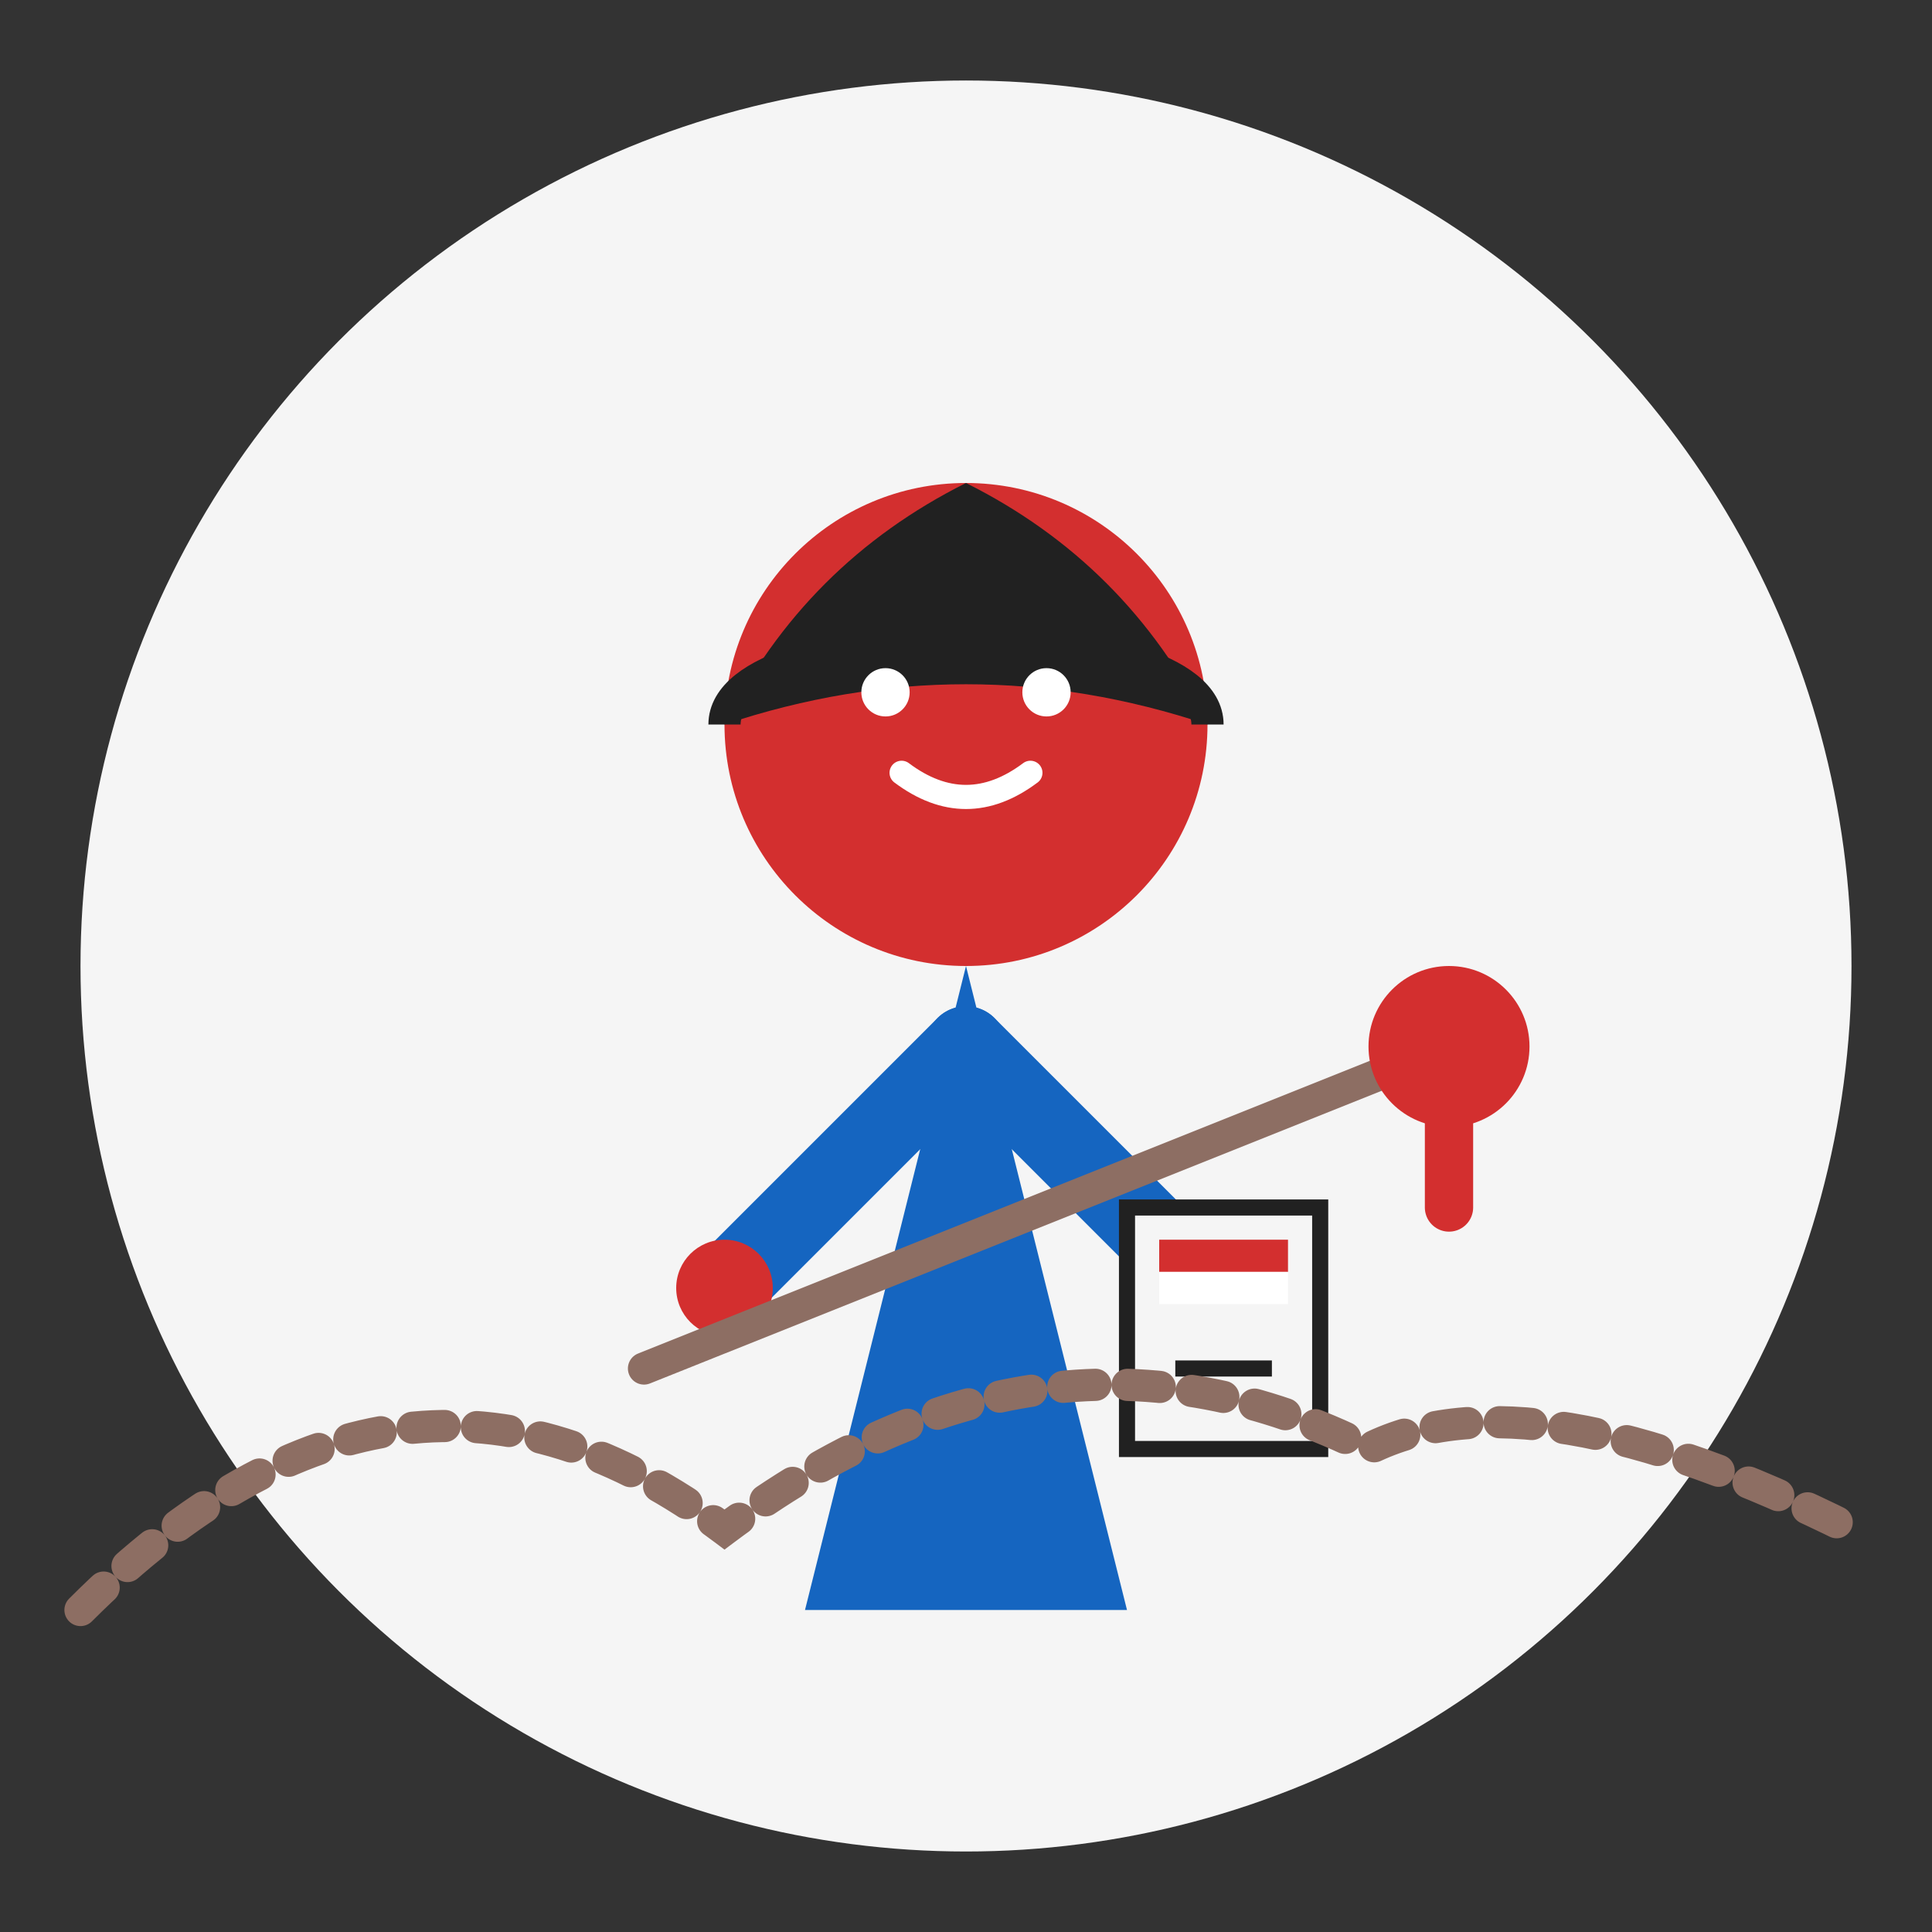 <svg xmlns="http://www.w3.org/2000/svg" viewBox="0 0 120 120" width="120" height="120">
  <rect x="0" y="0" width="120" height="120" fill="#333333" stroke="none"/>
  <!-- Background Circle -->
  <circle cx="60" cy="60" r="55" fill="#f5f5f5"/>
  
  <!-- Tourist Guide Figure -->
  <g transform="translate(30, 20)">
    <!-- Head -->
    <circle cx="30" cy="25" r="15" fill="#d32f2f"/>
    
    <!-- Tour Guide Hat -->
    <path d="M15,25 C15,18 45,18 45,25" fill="none" stroke="#212121" stroke-width="2"/>
    <path d="M15,25 Q30,20 45,25 Q40,15 30,10 Q20,15 15,25" fill="#212121"/>
    
    <!-- Face Details -->
    <circle cx="25" cy="23" r="1.5" fill="#ffffff"/>
    <circle cx="35" cy="23" r="1.5" fill="#ffffff"/>
    <path d="M26,28 Q30,31 34,28" fill="none" stroke="#ffffff" stroke-width="1.5" stroke-linecap="round"/>
    
    <!-- Body -->
    <path d="M30,40 L20,80 L40,80 L30,40" fill="#1565c0"/>
    
    <!-- Arms -->
    <path d="M30,45 L15,60" fill="none" stroke="#1565c0" stroke-width="5" stroke-linecap="round"/>
    <path d="M30,45 L45,60" fill="none" stroke="#1565c0" stroke-width="5" stroke-linecap="round"/>
    
    <!-- Hands -->
    <circle cx="15" cy="60" r="3" fill="#d32f2f"/>
    
    <!-- Map/Guidebook -->
    <rect x="40" y="55" width="12" height="15" fill="#f5f5f5" stroke="#212121" stroke-width="1"/>
    <path d="M43,60 L49,60 M43,65 L49,65" stroke="#212121" stroke-width="1"/>
    
    <!-- Polish Flag on Guidebook -->
    <rect x="42" y="57" width="8" height="2" fill="#d32f2f"/>
    <rect x="42" y="59" width="8" height="2" fill="#ffffff"/>
  </g>
  
  <!-- Pointing Stick -->
  <line x1="40" y1="85" x2="90" y2="65" stroke="#8d6e63" stroke-width="2" stroke-linecap="round"/>
  
  <!-- Location Pin -->
  <circle cx="90" cy="65" r="5" fill="#d32f2f"/>
  <path d="M90,65 L90,75" stroke="#d32f2f" stroke-width="3" stroke-linecap="round"/>
  
  <!-- Terrain Indication -->
  <path d="M5,100 Q25,80 45,95 Q65,80 85,90 Q95,85 115,95" fill="none" stroke="#8d6e63" stroke-width="2" stroke-linecap="round" stroke-dasharray="2,2"/>
</svg>
